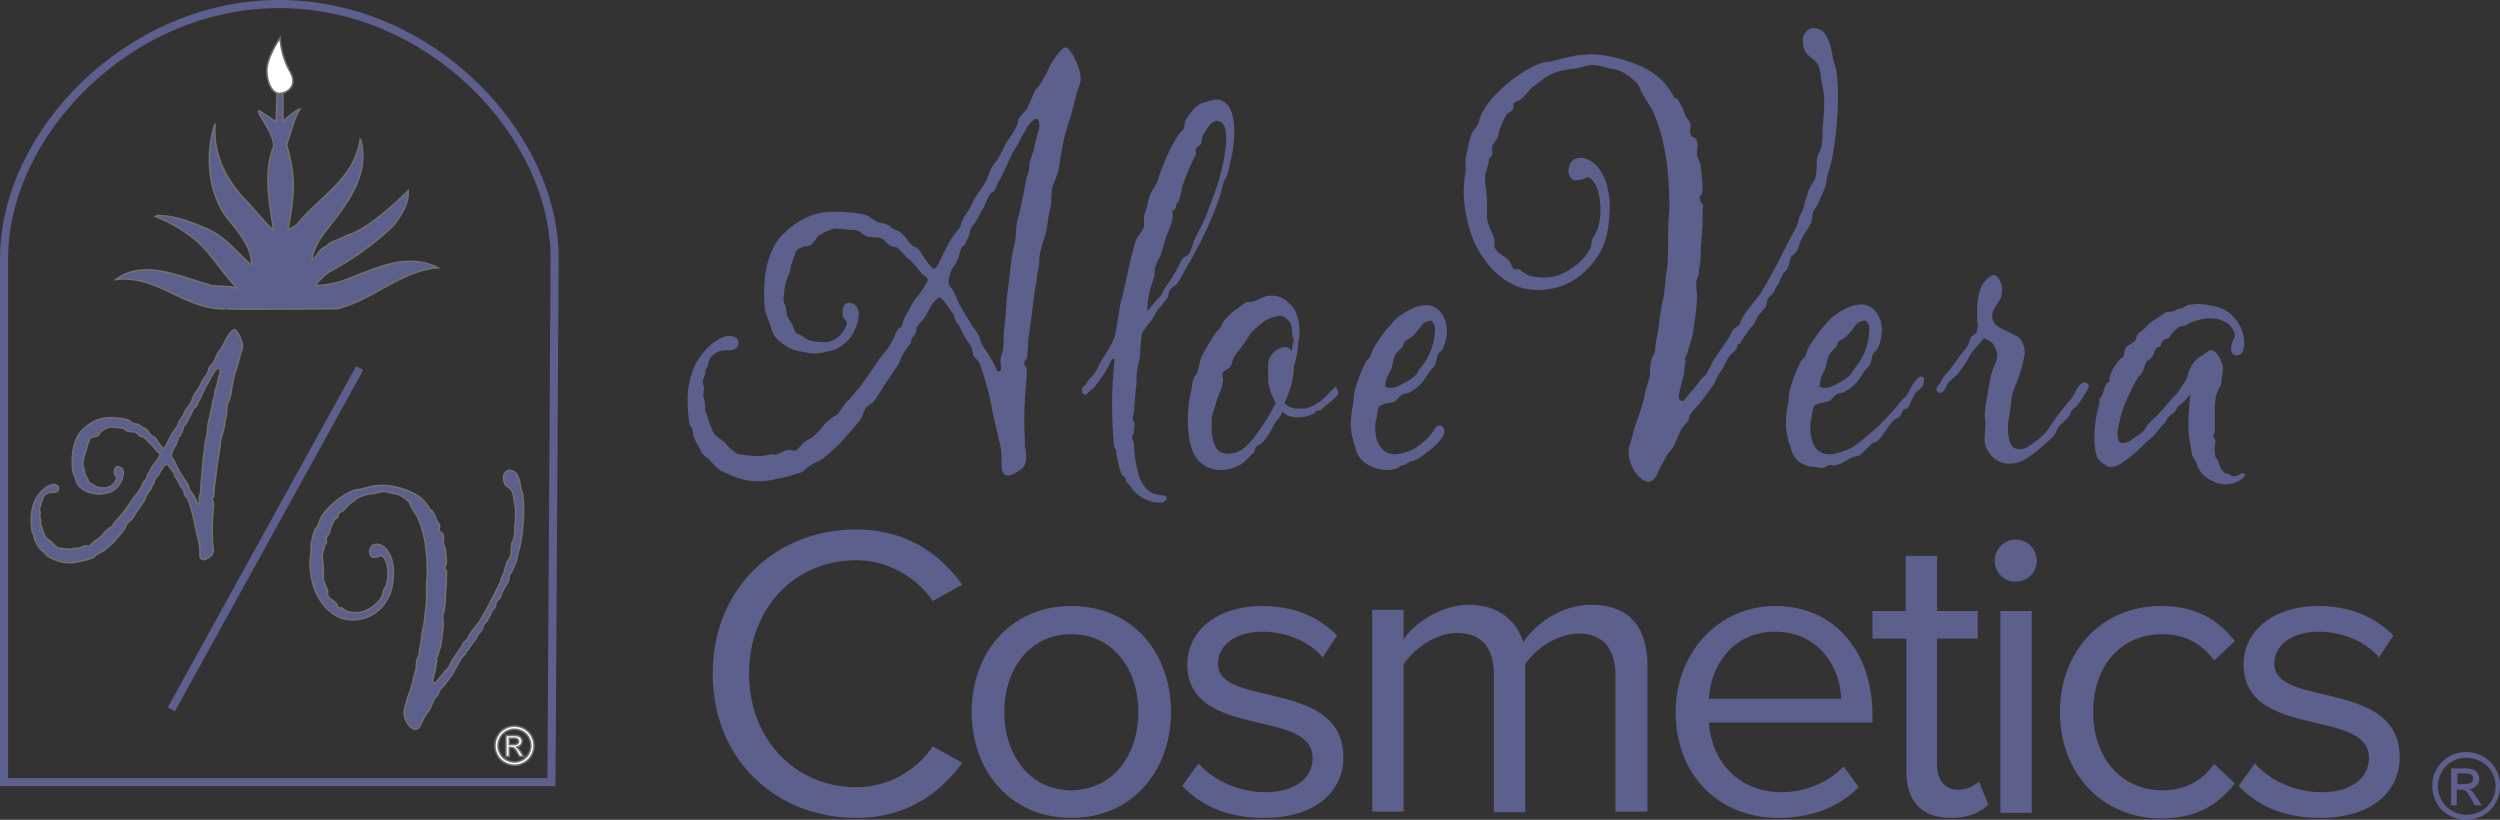 <svg xmlns="http://www.w3.org/2000/svg" width="1542.696" height="505.868" viewBox="0 0 1542.696 505.868">
  <rect x="0" y="0" width="1542.696" height="505.868" fill="#333333" stroke="none"/>
  <g id="Group_30" data-name="Group 30" transform="translate(-164.074 -64.302)">
    <g id="Group_27" data-name="Group 27">
      <g id="Group_19" data-name="Group 19" transform="translate(603.885 391.063)">
        <path id="Path_69" data-name="Path 69" d="M131,178.074c0-53,39.071-88.974,88.587-88.974,30.561,0,51.45,14.7,65.376,34.042L266.781,133.2c-9.671-14.313-27.466-25.145-47.195-25.145-37.523,0-66.15,29.013-66.15,70.018,0,40.618,28.626,70.018,66.15,70.018a57.128,57.128,0,0,0,47.195-25.145l18.182,10.058c-14.313,19.729-35.2,34.042-65.376,34.042C170.071,267.047,131,231.071,131,178.074Z" transform="translate(-131 -89.1)" fill="#5d5f8c"/>
        <path id="Path_70" data-name="Path 70" d="M172.3,166.676c0-35.976,23.6-65.376,61.508-65.376s61.508,29.013,61.508,65.376c0,35.976-23.6,65.376-61.508,65.376S172.3,202.653,172.3,166.676Zm102.9,0c0-25.145-14.7-47.968-41.392-47.968s-41.392,22.824-41.392,47.968c0,25.531,15.087,48.355,41.392,48.355C260.5,214.645,275.2,192.208,275.2,166.676Z" transform="translate(-12.534 -54.105)" fill="#5d5f8c"/>
        <path id="Path_71" data-name="Path 71" d="M205.9,212.324,215.958,198.4c8.124,9.671,23.984,17.795,41.005,17.795,18.955,0,29.4-8.9,29.4-21.276,0-13.54-15.087-17.408-32.108-21.276-21.276-5.029-45.26-10.445-45.26-36.363,0-19.342,16.634-35.976,46.421-35.976,21.276,0,35.976,8.124,46.034,18.182l-8.9,13.539c-7.35-8.9-21.276-15.861-37.137-15.861-17.021,0-27.466,8.51-27.466,19.729,0,11.992,14.313,15.087,30.561,18.955,21.663,5.029,46.808,11.219,46.808,38.684,0,20.889-16.634,37.523-49.129,37.523C235.687,232.053,218.666,225.863,205.9,212.324Z" transform="translate(83.844 -54.105)" fill="#5d5f8c"/>
        <path id="Path_72" data-name="Path 72" d="M386.294,229.531V144.813c0-15.861-6.963-25.918-22.823-25.918-12.766,0-26.692,9.284-32.882,18.955v91.295H311.247V144.426c0-15.86-6.576-25.918-22.824-25.918-12.766,0-25.918,9.284-32.881,19.342v90.908H236.2V104.195h19.342v18.181c5.029-8.124,22.05-21.276,40.231-21.276,18.955,0,29.787,10.445,33.655,23.21,6.963-11.218,23.6-23.21,41.779-23.21,22.824,0,34.816,12.766,34.816,37.523v90.134H386.294Z" transform="translate(170.757 -54.679)" fill="#5d5f8c"/>
        <path id="Path_73" data-name="Path 73" d="M284.6,166.676c0-35.976,25.918-65.376,61.508-65.376,37.524,0,59.96,29.4,59.96,66.924v5.029H305.1c1.547,23.6,18.181,42.939,44.874,42.939,14.313,0,28.626-5.8,38.3-15.86l9.284,12.766c-12.379,12.379-29.013,18.955-49.516,18.955C310.905,232.053,284.6,205.36,284.6,166.676Zm61.121-49.516c-26.692,0-39.845,22.437-40.618,41.392h81.623C386.339,140.371,373.96,117.161,345.721,117.161Z" transform="translate(309.589 -54.105)" fill="#5d5f8c"/>
        <path id="Path_74" data-name="Path 74" d="M336.89,225.987V144.363H316V127.342h20.5V93.3h19.342v34.042h25.145v17.021H355.845v77.368c0,9.284,4.255,15.861,12.766,15.861a19.438,19.438,0,0,0,13.153-5.029l5.8,14.313c-5.029,4.642-11.992,8.124-23.211,8.124C346.174,255,336.89,244.555,336.89,225.987Z" transform="translate(399.657 -77.053)" fill="#5d5f8c"/>
        <path id="Path_75" data-name="Path 75" d="M335.5,103.853a12.96,12.96,0,1,1,25.918,0c0,7.35-5.8,12.766-13.153,12.766C341.689,117.005,335.5,111.2,335.5,103.853Zm3.481,155.51V134.8h19.342V259.363Z" transform="translate(455.591 -84.511)" fill="#5d5f8c"/>
        <path id="Path_76" data-name="Path 76" d="M345.9,166.676c0-36.75,25.145-65.376,62.281-65.376,22.824,0,35.976,9.284,45.647,21.663l-12.766,11.992c-8.123-11.218-18.955-16.247-31.721-16.247-26.692,0-42.94,20.5-42.94,47.968s16.634,48.355,42.94,48.355c12.766,0,23.6-5.029,31.721-16.247l12.766,11.992c-9.671,12.379-22.824,21.663-45.647,21.663C371.045,232.053,345.9,203.813,345.9,166.676Z" transform="translate(485.423 -54.105)" fill="#5d5f8c"/>
        <path id="Path_77" data-name="Path 77" d="M374.4,212.324,384.458,198.4c8.124,9.671,23.984,17.795,41,17.795,18.956,0,29.4-8.9,29.4-21.276,0-13.54-15.087-17.408-32.108-21.276-21.276-5.029-45.26-10.445-45.26-36.363,0-19.342,16.634-35.976,46.421-35.976,21.276,0,35.976,8.124,46.034,18.182l-8.9,13.539c-7.35-8.9-21.276-15.861-37.137-15.861-17.021,0-27.466,8.51-27.466,19.729,0,11.992,14.313,15.087,30.56,18.955,21.663,5.029,46.808,11.219,46.808,38.684,0,20.889-16.634,37.523-49.129,37.523C404.574,232.053,387.166,225.863,374.4,212.324Z" transform="translate(567.172 -54.105)" fill="#5d5f8c"/>
      </g>
      <g id="Group_20" data-name="Group 20" transform="translate(1664.992 528.392)">
        <path id="Path_78" data-name="Path 78" d="M426.189,124.6a21.056,21.056,0,0,1,10.445,2.708,18.648,18.648,0,0,1,7.737,7.737,21.5,21.5,0,0,1,0,20.889,18.647,18.647,0,0,1-7.737,7.737,21.5,21.5,0,0,1-20.89,0,18.647,18.647,0,0,1-7.737-7.737,21.054,21.054,0,0,1-2.708-10.445,20.073,20.073,0,0,1,2.708-10.445A20.678,20.678,0,0,1,426.189,124.6Zm0,3.482a16.564,16.564,0,0,0-8.51,2.321,15.407,15.407,0,0,0-6.577,6.576,17.971,17.971,0,0,0-2.321,8.9,16.566,16.566,0,0,0,2.321,8.51,17.647,17.647,0,0,0,15.474,8.9,19.084,19.084,0,0,0,8.9-2.321,17.877,17.877,0,0,0,6.576-6.576,17.639,17.639,0,0,0,2.321-8.51,19.09,19.09,0,0,0-2.321-8.9,17.874,17.874,0,0,0-6.576-6.576A21.881,21.881,0,0,0,426.189,128.082Zm-9.284,29.013V134.658h7.737a18.843,18.843,0,0,1,5.8.774,4.091,4.091,0,0,1,2.708,2.321,5.4,5.4,0,0,1,1.161,3.482,6.213,6.213,0,0,1-1.934,4.255,6.406,6.406,0,0,1-4.642,1.934,8.466,8.466,0,0,1,1.934,1.16,34.615,34.615,0,0,1,3.481,4.642l2.708,4.255h-4.255L429.671,154c-1.548-2.708-2.708-4.642-3.869-5.416a5.994,5.994,0,0,0-3.095-.774h-2.321v9.671h-3.482Zm3.868-12.766h4.255a10.355,10.355,0,0,0,4.256-.774,3.344,3.344,0,0,0,1.16-2.321,3.487,3.487,0,0,0-.387-1.934,5.336,5.336,0,0,0-1.547-1.161,8.589,8.589,0,0,0-3.482-.387h-4.255Z" transform="translate(-405.3 -124.6)" fill="#5d5f8c"/>
      </g>
      <g id="Group_24" data-name="Group 24" transform="translate(588.411 81.589)">
        <g id="Group_22" data-name="Group 22" transform="translate(0 11.992)">
          <path id="Path_82" data-name="Path 82" d="M205.916,130.96c-1.547,1.934-3.095,3.868-5.029,3.868-2.708,0-6.963,1.934-7.35,3.868-1.547,5.416-2.321,5.416-3.095,10.058-.387,3.095-2.708,6.963-3.095,9.671a56.5,56.5,0,0,0-1.161,8.51,7.176,7.176,0,0,0,.774,3.868c.774,1.161,1.16,6.19,1.547,7.35s3.095,4.255,4.255,8.124c1.161,3.482,3.868,2.708,6.963,5.416,3.095,2.321,9.284,2.321,12.766,2.321,3.094,0,8.51-3.095,10.445-6.576,1.547-2.321,2.321-3.868,2.321-5.029,0-.774-.387-1.161-1.161-2.321-1.16-.774-1.547-2.708-1.547-4.642a8.816,8.816,0,0,1,1.161-4.255,4.774,4.774,0,0,1,3.095-1.547c2.708,0,5.8,2.708,5.8,6.963,0,5.8-3.481,13.539-7.737,17.408s-8.511,5.416-10.058,5.416c-1.16,0-3.869,1.161-5.029,1.161a17.343,17.343,0,0,1-4.642.387,13.232,13.232,0,0,1-4.255-.387c-1.16-.387-7.737-.774-12.766-3.868-6.19-3.868-8.51-6.963-9.671-11.605-1.161-4.255-3.482-8.511-3.868-11.605a108.729,108.729,0,0,1-.387-11.218c0-2.321,0-22.437,10.831-34.042,11.605-11.605,22.05-14.7,31.721-14.7,3.868,0,12.379,0,19.729,1.934,3.095.774,6.963,5.029,10.058,5.029a12.641,12.641,0,0,1,5.8,2.321c2.321,2.321,3.868,1.547,6.963,4.255s4.642,6.963,7.737,8.124c3.095.774,4.255,4.642,5.029,5.416s5.029,8.124,7.35,8.124c1.16,0,3.481-5.8,6.963-12.379a52.61,52.61,0,0,1,7.737-11.992c1.934-1.934,1.16-4.255,3.868-8.124a47.559,47.559,0,0,0,5.416-9.671c2.321-4.255,7.737-10.832,8.51-13.539s3.095-8.124,5.029-10.058c2.321-2.321,5.029-9.284,6.963-12.379s6.576-8.9,6.963-12.766c.387-3.482,4.255-5.416,5.8-8.511,2.708-5.416,3.095-6.963,4.255-9.671,1.161-2.321,3.095-3.482,4.255-5.8s2.321-3.868,3.869-6.963a36.581,36.581,0,0,1,4.255-7.737c1.16-1.934,5.029-6.963,6.963-6.963,3.095,0,9.284,12.766,9.284,18.955,0,3.095-1.16,5.416-2.321,8.511-.387,1.547-2.321,9.671-4.255,16.247-4.255,13.153-4.255,15.86-5.029,19.729-1.547,6.963-1.16,8.511-2.321,13.153-1.161,4.255-3.868,8.9-3.868,11.605,0,2.321-.387,3.868-.387,6.189,0,5.029-1.16,5.8-1.934,11.605a60.087,60.087,0,0,1-3.095,13.926c-1.547,5.8-2.321,8.124-2.321,11.218,0,3.868-.387,3.868-1.161,8.511-.387,4.255-1.934,10.832-3.095,21.663s-2.708,18.182-2.708,21.663-.387,3.482-.387,6.963c0,3.095-1.934,2.708-1.934,4.642,0,3.095,1.547.774,1.547,6.189,0,6.576-1.161,11.218-1.161,18.182-.387,4.642-.387,8.124-.387,12.379s.387,9.284.387,13.153a7.544,7.544,0,0,0,.387,3.095,20.548,20.548,0,0,1,.387,5.416,9.324,9.324,0,0,1-1.547,5.8c-2.321,2.708-7.737,5.416-9.671,5.416-2.321,0-3.868-2.321-3.868-5.029,0-1.547,0-7.35-.387-10.832s-3.868-16.247-5.029-22.437c-1.161-6.576-2.321-11.605-3.095-14.313s-3.095-11.605-5.029-16.247c-1.16-2.708-4.255-4.642-4.255-6.189a12.947,12.947,0,0,0-1.547-5.416c-1.547-2.321-2.708-3.482-3.869-5.8s-2.708-6.189-4.255-7.737-1.16-3.095-2.321-5.416c-1.547-2.321-6.963-10.445-8.511-10.445-.773,0-1.547.774-3.095,2.321-3.095,3.482-5.029,8.511-6.19,10.058-1.547,1.934-5.029,5.416-5.029,6.963a6.446,6.446,0,0,1-1.547,4.255c-2.321,2.321-1.16,3.482-2.321,5.029s-5.8,7.35-6.19,10.445c-1.161,2.708-2.321,3.868-4.255,6.963l-5.8,8.51s-3.868,6.189-5.416,8.511c-1.16,2.321-4.642,3.095-6.189,5.8-1.548,3.095-1.934,5.8-3.868,7.737-1.547,1.934-10.832,13.153-15.087,16.634-4.255,3.868-8.124,7.35-9.671,7.737s-7.737,3.868-8.51,5.416-5.8,2.321-7.35,3.095c-1.934.774-9.671,2.321-13.153,3.095a43.8,43.8,0,0,1-8.9.774,40.661,40.661,0,0,1-12.766-2.321,83.06,83.06,0,0,1-10.445-4.642,46.381,46.381,0,0,1-6.19-6.189c-.774-1.161-4.642-3.095-5.416-5.416s-4.642-8.124-4.642-10.058a10.423,10.423,0,0,0-1.934-5.8c-1.161-1.547-1.547-12.379-1.547-17.408a52.739,52.739,0,0,1,3.095-16.247c1.16-3.868,4.255-9.284,9.671-14.7,4.255-4.255,9.284-6.963,13.153-6.963a7.287,7.287,0,0,1,3.095.774c2.321,1.16,2.321,2.321,2.321,4.255,0,1.547-1.934,3.868-5.416,3.868-3.868,0-5.416,0-8.124,1.547-3.095,1.547-5.029,4.255-5.029,6.963-.387,2.321-1.934,2.708-1.934,5.416,0,1.934-1.547,3.868-1.547,5.8,0,.774.387.774.387,1.547a4.906,4.906,0,0,1,.387,2.321c0,1.547-.387,3.095-.387,4.255a3.487,3.487,0,0,0,.387,1.934c1.16,2.708.387,7.737,1.16,8.51s3.095,11.218,5.8,13.926,5.416,3.868,6.576,5.416c1.16,1.934,5.029,5.029,6.963,6.189,1.547.774,11.219,1.547,13.927,1.547,2.321,0,5.8-1.161,7.737-1.161a8.773,8.773,0,0,1,1.547.387c2.321-.387,6.576-3.095,8.124-3.095.774,0,1.934.387,3.482.387,1.161,0,1.934,0,2.321-.774,1.547-1.161,3.482-4.255,6.576-5.8s6.19-4.642,9.284-8.51,7.737-6.576,8.9-7.35,4.642-6.963,6.19-8.124,4.642-5.416,6.19-6.963,7.35-10.058,11.605-16.247c3.868-6.189,5.8-6.576,9.284-12.766,3.095-6.189,3.482-8.511,5.416-9.284,1.547-.774,1.547-3.868,3.095-6.963,1.934-2.708,4.642-9.284,6.963-11.605s6.963-10.058,6.963-10.832c.387-.774-1.548-2.321-2.708-3.095-1.547-.774-6.189-8.124-9.284-10.058-3.095-2.321-5.8-7.35-8.511-7.35s-4.255-1.934-5.029-2.708c-2.321-2.708-3.868-3.095-7.35-3.095-1.547,0-5.029-.387-6.576-1.547s-3.481-3.095-6.576-3.095S221.389,124,217.134,124C210.558,126.318,206.689,128.639,205.916,130.96ZM342.084,56.3c-1.161,0-2.321,1.547-3.095,1.934-1.16.774-4.255,6.189-6.189,9.671a51.633,51.633,0,0,1-4.642,8.124c-1.547,2.708-7.35,16.247-8.9,18.182-1.547,2.321-1.934,6.576-4.255,7.35s-3.868,7.35-6.189,10.832-3.095,6.963-5.8,9.671c-2.321,2.321-1.547,5.8-3.482,8.511-1.547,2.708-1.161,3.868-2.708,4.255s-1.547,5.416-3.868,9.671-3.095,3.868-4.255,8.511a22.264,22.264,0,0,0-.774,3.868,4.725,4.725,0,0,0,1.547,3.482c1.934,2.321,3.482,6.576,5.029,10.058,1.934,3.482,5.029,8.511,6.963,11.605,2.321,3.868,5.029,6.963,5.8,9.284.387,2.321,1.547,5.029,4.255,8.511,2.321,3.482,5.8,9.671,6.19,11.605.387.774.387.774,1.161.774a1.77,1.77,0,0,0,1.547-1.934c0-.774-.387-2.321-.387-4.255a12.63,12.63,0,0,1,.774-4.642c1.161-1.934,1.161-6.963,1.161-10.832s1.161-10.058,1.547-17.795,1.547-13.926,3.095-27.853a85.456,85.456,0,0,1,2.321-12.379c1.16-4.642,0-8.124,1.934-15.087s2.321-10.832,3.095-13.539,1.547-10.058,2.708-12.766a17.247,17.247,0,0,0,1.161-6.963c.387-2.321,2.321-6.963,3.095-10.058.387-3.482,3.095-11.992,3.095-13.153S344.018,56.3,342.084,56.3Z" transform="translate(-127 -12.2)" fill="#5d5f8c"/>
          <path id="Path_83" data-name="Path 83" d="M225.876,175.623c0,5.029-1.547,8.51-1.934,12.379a27.4,27.4,0,0,0-.387,5.416,23.789,23.789,0,0,1-.387,5.416c-.387,3.482-.774,9.671-1.16,14.313-.387,2.321-.774,2.321-.774,4.255,0,1.547,1.16,1.934,1.16,3.482,0,.774-.387,3.482-.387,4.255,0,1.161-1.161,3.095-1.161,4.255,0,.774,1.161,3.095,1.161,3.868A71.708,71.708,0,0,0,225.1,252.6a18.024,18.024,0,0,0,6.963,10.058c2.321,1.547,6.189,1.934,8.51,2.321,1.161,0,1.547.387,1.547,1.934,0,.774-.387.774-1.16,1.547-1.161.774-1.161.774-1.934.774h-1.547c-6.576,0-13.153-3.868-16.634-8.511a20.526,20.526,0,0,0-3.481-4.255c-.387-.774-.387-1.934-.774-2.708-.774-.774-1.934-.774-2.321-2.321-1.547-3.868-1.934-6.963-3.095-11.605a1.35,1.35,0,0,0-.387-.774,1.421,1.421,0,0,0,.387-1.161c0-1.161-1.161-2.321-1.547-3.482-.774-10.832-1.16-17.795-1.16-25.532,0-9.671.773-19.729,1.547-28.626-2.321,0-3.481,5.029-4.642,6.576-2.708,4.642-5.029,7.35-7.737,11.218-.774.774-1.547,1.161-2.708,2.321-1.161.774-1.934,2.321-3.095,2.321-.387,0-.387,0-.774-.387a2.757,2.757,0,0,1-1.16-2.321,5.5,5.5,0,0,1,.774-2.321c.387-.774,1.161-.774,1.547-1.161a9.7,9.7,0,0,1,1.547-2.708l2.708-2.708c2.321-2.708,3.095-5.029,4.642-8.124,3.481-5.8,6.189-9.284,8.9-15.86,1.547-5.029,2.708-17.795,4.255-23.211,3.095-11.605,5.416-25.531,8.9-36.363,1.161-3.482,4.255-5.416,5.029-8.9V92.066c2.321-5.416,1.934-8.9,4.642-14.7,1.161-2.321,3.869-5.416,4.255-8.511a131.763,131.763,0,0,1,10.445-23.6c3.482-5.8,4.255-4.642,5.029-6.576.774-1.161.387-4.255,1.548-5.8,0-.387,3.094-4.255,3.481-5.029,1.934-2.321,5.416-5.416,7.737-5.416,2.321-.774,5.029-1.934,7.737-1.934a7.288,7.288,0,0,1,3.095.774c5.8,2.321,7.737,10.058,7.737,19.342a90.036,90.036,0,0,1-1.547,14.7c-1.161,4.255-1.934,10.445-3.868,13.926-1.547,1.934-1.934,6.963-4.255,13.153-3.869,11.605-10.445,25.145-15.86,34.816-2.321,4.255-6.19,10.832-8.511,15.087-1.547,3.095-5.029,3.868-6.19,6.963-.387.387-.387,2.708-1.16,3.868l-4.255,5.416c-2.321,2.321-3.868,5.8-5.416,8.124-4.255,5.416-5.416,6.963-6.19,8.9C226.65,170.595,225.876,170.595,225.876,175.623ZM265.334,41.389c-1.161,1.161-1.547,4.642-1.934,6.189s-3.095,2.321-3.482,3.868a21.805,21.805,0,0,1,.387,2.708,1.35,1.35,0,0,1-.387.774c-4.255,8.511-8.51,19.342-8.51,21.663a64.6,64.6,0,0,1-1.934,6.963c-.387.774-1.547.774-1.547,3.482,0,.774-1.934,1.934-2.321,2.321,0,.774.387,2.321.387,3.482-.774,5.029-2.321,7.737-3.868,11.605l-3.482,11.605c-.774,2.321-2.708,5.029-3.481,7.737-.387.774-.387,3.868-.387,5.029L234,131.137c-2.321,7.35-3.481,11.605-3.868,19.729,1.547-.774,2.321-3.095,7.737-8.511,1.161-1.161,2.321-3.868,3.095-5.416a109.146,109.146,0,0,0,10.445-17.408c1.161-1.934,4.255-2.708,5.029-4.642,2.321-4.642,1.161-4.642,3.481-9.284,1.161-1.934,5.416-10.445,6.19-12.379,2.321-6.189,6.19-16.247,8.124-22.437,3.095-10.445,4.642-20.116,4.642-26.305,0-2.321-.387-3.868-.387-5.029-.774-4.255-3.095-5.8-5.8-5.8C268.429,35.2,267.655,37.908,265.334,41.389Z" transform="translate(53.424 11.608)" fill="#5d5f8c"/>
          <path id="Path_84" data-name="Path 84" d="M274.884,121.432H277.2a9.812,9.812,0,0,0,4.642-.774c1.547-.774,3.095-1.161,4.255-2.321.387-.387,2.708-1.161,3.482-2.321A35.841,35.841,0,0,0,295,110.6c1.161-.774,1.934-2.321,3.095-2.321.387,0,1.547,2.321,1.547,3.868s-7.35,6.963-8.51,8.124c-1.161.774-1.547,1.934-3.095,2.321-.387,0-1.547,0-1.934.387-.774.387-1.161,1.161-1.547,1.547a22.358,22.358,0,0,1-10.445,2.321c-3.868,0-6.963-1.161-8.9-3.482-1.934,4.642-3.095,3.868-5.029,7.737l-.387.774c-2.321,3.868-4.255,8.124-7.737,11.218-1.161.774-1.934.774-3.095,1.934-.774.774-1.161,3.482-1.547,3.868-.387,0-.387.387-1.161.774-3.095,3.095-5.029,5.416-8.124,6.963a23.943,23.943,0,0,1-11.218,2.708,18.075,18.075,0,0,1-17.021-11.218c-2.321-5.029-3.095-11.992-3.095-19.342a70.252,70.252,0,0,1,1.547-16.247c1.16-3.868.774-7.35,2.321-10.445.387-.774,1.161-1.547,1.547-2.321,1.547-3.095,1.547-7.35,3.095-10.445,2.708-5.416,5.8-10.058,8.9-15.087.774-1.161,1.547-1.161,2.321-2.321s1.547-3.482,2.321-4.255c3.868-5.029,8.9-8.51,13.54-11.605a1.42,1.42,0,0,1,1.16-.387H245.1c3.095,0,6.963-2.708,9.671-3.482a13.161,13.161,0,0,1,3.868-.387c4.642,0,8.51,1.934,12.379,6.576,2.321,2.321,4.642,7.737,4.642,16.247v2.321a9.107,9.107,0,0,1-.774,3.095,23.78,23.78,0,0,1-.387,5.029,56.873,56.873,0,0,1-2.321,10.445c0,8.51-3.095,17.021-5.8,22.437A10.588,10.588,0,0,0,274.884,121.432ZM262.892,64.179c-.387,0-1.161.387-1.547.387-5.8,1.161-8.9,3.868-13.54,8.124-2.708,2.321-4.255,5.8-6.576,8.9-1.934,2.708-4.255,5.416-6.19,8.51-1.16,2.321-.387,3.868-3.095,6.576-1.161.774-3.095,1.547-3.868,3.095,0,1.547.387,3.482.387,4.255,0,4.255-3.869,11.218-4.642,15.087-.774,2.708-1.934,5.416-2.321,8.124v6.189c0,6.189,1.161,11.605,4.642,14.313a9.322,9.322,0,0,0,5.8,1.547,15.964,15.964,0,0,0,10.831-4.642,48.806,48.806,0,0,0,8.124-10.058,94.532,94.532,0,0,0,10.058-16.634,41.966,41.966,0,0,1-4.255-10.832,20.443,20.443,0,0,1-.387-4.642V94.353a11.136,11.136,0,0,1,5.029-8.9,10.265,10.265,0,0,1,5.416-1.934,4.393,4.393,0,0,1,3.095,1.16c.387.774,1.161.774,1.161,1.547l.387-4.255c0-.774.774-1.934.774-2.321a24.653,24.653,0,0,0-.774-2.708c-.387-3.095-.387-6.576-1.547-8.51C267.534,65.339,265.213,64.179,262.892,64.179Z" transform="translate(101.9 101.389)" fill="#5d5f8c"/>
          <path id="Path_85" data-name="Path 85" d="M233.961,135.7a32.166,32.166,0,0,1-1.161-10.058,53.419,53.419,0,0,1,1.161-10.058c.774-3.868.387-6.963,1.547-10.832a98.982,98.982,0,0,1,6.576-16.634,13.131,13.131,0,0,1,2.321-2.321c1.161-2.321,1.161-3.482,2.321-5.8a32.914,32.914,0,0,1,3.482-5.416,83.4,83.4,0,0,1,11.218-13.539c3.095-2.321,10.445-7.737,18.182-7.737a11.368,11.368,0,0,1,9.284,5.416,17.37,17.37,0,0,1,3.095,10.445,26.859,26.859,0,0,1-2.708,11.605l-2.321,2.321c-1.547,2.321-1.16,5.416-2.321,7.35s-3.482,3.482-4.255,5.416a27.148,27.148,0,0,0-2.321,3.482,25.767,25.767,0,0,1-9.671,8.124c-.387.387-2.321.387-3.482.774-1.547.774-3.095,2.708-4.255,3.868-2.708,2.321-7.737,1.161-10.445,3.868-.774.774-1.547,6.963-1.934,8.51a10.781,10.781,0,0,0-.387,3.868,27.4,27.4,0,0,0,.387,5.8c.774,4.642,4.255,10.058,8.9,10.832.774,0,1.547.387,2.321.387a27.544,27.544,0,0,0,15.86-5.8c1.934-1.547,6.577-5.416,8.511-8.9,1.161-1.934,2.321-3.095,3.481-3.095a3.344,3.344,0,0,1,2.321,1.161,3.682,3.682,0,0,1,.774,2.708,6.874,6.874,0,0,1-1.547,3.868,39.5,39.5,0,0,1-9.284,8.9c-2.321,1.934-6.189,5.029-9.671,5.416-1.547.387-3.482,2.321-4.255,2.321-2.321,0-3.095,1.547-5.029,2.321a26.121,26.121,0,0,1-5.416.774c-8.9,0-18.182-5.029-19.729-13.926C235.121,139.566,234.347,137.631,233.961,135.7Zm47.581-72.726a7.485,7.485,0,0,0-4.642,2.321,70.609,70.609,0,0,1-5.029,6.189c-1.547,1.934-3.868,2.708-5.8,4.255-.773.774-.773,2.321-1.16,3.095l-3.482,3.482c-2.321,2.321-2.321,6.189-3.482,9.671-1.547,4.255-3.868,5.416-3.868,11.605a5.749,5.749,0,0,0,3.482.774c3.481,0,6.576-2.321,8.9-3.482a26.032,26.032,0,0,0,6.577-4.642c.774-.774,1.161-2.321,1.934-3.095,6.189-7.35,9.671-15.861,9.671-25.532,0-.774-.387-3.482-2.321-4.642Z" transform="translate(176.479 105.692)" fill="#5d5f8c"/>
        </g>
        <g id="Group_23" data-name="Group 23" transform="translate(478.91)">
          <path id="Path_86" data-name="Path 86" d="M385.034,57.068c1.547,1.934,1.547,3.868,2.708,6.576.774,1.161,3.095,3.868,3.095,5.029s-.387,2.708-.387,3.868a7.284,7.284,0,0,0,.774,3.095c.387.774,2.321.774,3.095,2.321a11.451,11.451,0,0,1,.774,3.868c0,1.547-.387,2.708-.387,4.255v1.161c0,1.547,2.321,5.416,2.321,6.963.387,4.642,1.161,9.284,1.161,13.926,0,.774-.387,2.321-.387,3.095-.387.774-1.548,1.547-1.548,2.708,0,.387.387.774.387,1.547s1.547,2.321,1.934,2.708a74.586,74.586,0,0,0-.387,9.284c0,6.963-1.161,14.7-1.161,21.276,0,5.416-1.161,8.511-1.161,11.992,0,.774-1.547,3.868-1.547,5.029a51.828,51.828,0,0,0,.387,7.737v1.547c0,6.963-1.547,15.087-2.321,21.663-.387,3.482-2.321,7.737-3.095,11.218,0,1.161-1.934,4.255-1.934,5.416,0,.774.387,1.161.387,1.547,0,1.547-.774,2.321-.774,5.029,0,4.255-3.481,12.766-3.481,17.408a2.508,2.508,0,0,0,2.321,1.934c.387,0,1.16-.387,1.16-.774,2.321-3.095,6.19-6.963,10.058-12.379,1.16-1.547,2.321-1.934,3.481-3.482.387-.774,3.095-5.8,3.482-6.963,4.255-6.963,11.6-16.247,12.379-19.342,1.161-2.708,4.255-2.708,5.029-5.416,1.548-5.029,9.671-13.926,12.379-17.795,8.124-13.153,14.7-27.079,22.05-41.005,1.548-2.321,1.161-4.255,2.321-6.963a25.375,25.375,0,0,0,3.095-8.124c.387-2.708,1.547-3.868,1.934-6.576.774-3.095,3.869-6.189,4.642-9.284,1.16-4.255.387-8.124,1.16-12.766.387-1.161,1.934-3.868,2.321-5.416,1.16-4.255.774-10.832,1.16-14.7s.774-8.511.774-12.766a42.1,42.1,0,0,0-1.16-10.832c-1.161-5.029-.774-8.124-2.321-11.992-1.16-3.095-4.255-5.029-6.577-6.963s-3.095-5.8-3.095-8.9c0-1.161,0-2.321.387-2.708.387-1.547,2.321-3.868,3.482-4.255a5.591,5.591,0,0,1,2.708-.774,12.6,12.6,0,0,1,5.029,1.547c3.869,2.708,5.8,10.058,6.576,15.087.387,3.868,2.321,7.35,2.708,11.218a135.092,135.092,0,0,1,.774,13.539c0,16.247-2.321,37.137-5.8,47.195-1.161,3.095-1.161,6.963-2.321,10.058-1.16,3.482-3.095,6.576-4.255,10.058-.387,1.161-2.708,3.482-3.095,5.029-.387,1.934-.387,3.482-.774,5.416-1.16,3.868-5.416,8.511-6.963,12.766-.774,1.934-1.16,3.868-1.934,5.416-1.161,1.934-2.708,2.708-3.869,3.868-1.16,2.321-1.16,6.963-3.095,8.511-2.321,1.934-2.321,3.095-3.481,5.416-.774,1.547-.774,2.321-1.934,3.868-1.161,1.161-1.161,2.321-1.934,3.868-1.161,1.934-3.869,3.095-4.255,5.416-.387,1.161-.387,2.321-.774,3.482-.774,1.161-2.321,2.708-3.095,3.868-3.095,3.095-2.708,5.029-5.416,8.51a20.821,20.821,0,0,0-3.482,4.642,30.317,30.317,0,0,0-3.869,5.8c-.387.387-1.16.387-1.547.774-.387.774-.387,1.934-.774,2.708a36.491,36.491,0,0,1-3.868,3.868c-2.321,3.095-3.095,5.416-5.029,8.9a33.353,33.353,0,0,0-4.255,7.35c-1.161,3.095-5.029,6.963-6.577,9.671-.774,1.161-2.321,2.321-2.321,3.095-.387.774-6.963,6.963-6.963,8.9-.387,3.482-3.868,5.416-5.416,8.511-2.321,5.416-3.094,6.963-4.255,9.671-1.161,2.321-3.095,3.482-4.255,5.8l-3.868,6.963c-1.547,3.482-2.321,5.416-3.869,7.35a5.371,5.371,0,0,1-3.869,1.934,5.5,5.5,0,0,1-2.321-.774c-5.416-2.708-9.671-10.832-9.671-17.408v-1.547c.387-3.095,1.547-5.416,2.321-8.51a66.771,66.771,0,0,1,3.095-10.058c4.642-13.153,4.256-15.474,5.416-19.342.387-1.934,2.321-6.963,2.321-8.51a42.178,42.178,0,0,1,1.16-10.058l1.934-3.868c.387-3.482.387-6.963,1.548-10.445,1.161-6.963,1.547-14.7,3.481-22.05,1.161-6.189,1.548-14.7,2.708-20.889.387-6.189.387-11.992.387-18.182,0-10.058.774-13.926.774-16.634,0-25.532-3.095-44.874-10.445-61.121l-6.19-10.058c-1.547-2.321-1.547-4.642-3.482-6.576-5.416-5.416-10.444-8.511-15.86-8.9-3.095-.387-6.963-2.321-11.992-2.321-1.547,0-7.737,1.934-10.445,2.321-9.671.774-15.861,3.095-22.05,8.511-1.16.774-4.255,2.708-5.029,3.868-2.321,2.321-4.255,5.416-6.963,6.963l-3.095,1.547c-1.16.774-.387,3.095-1.16,4.255-1.161,1.547-3.482,2.321-4.255,3.868-1.934,3.868-2.321,5.029-3.482,7.737-1.161,2.321-.774,5.416-2.321,6.963l-2.321,3.482a3.486,3.486,0,0,0-.387,1.934c0,1.161.387,2.708.387,3.868-.387.774-2.321,2.321-2.321,3.482,0,2.321-2.321,7.737-2.321,10.058,0,6.963,1.161,8.9,1.161,17.021v7.737c0,4.642,3.095,8.9,4.255,13.153a3.487,3.487,0,0,1,.387,1.934v2.321a3.488,3.488,0,0,0,.387,1.934c1.934,3.868,5.8,4.642,8.51,7.737,1.161,1.161,1.547,3.868,3.095,5.029a1.422,1.422,0,0,0,1.161.387c.774,0,1.16-.387,1.547-.387,1.934,1.161,4.255,3.482,6.963,4.255a30.17,30.17,0,0,0,8.511,1.161,28.113,28.113,0,0,0,9.671-1.547c9.284-3.482,17.021-11.218,19.342-16.634.774-1.934.387-3.482,1.16-5.416s3.095-4.642,3.482-6.963a36.661,36.661,0,0,0,1.547-11.605c0-8.511-2.321-17.795-7.737-19.729-2.321.774-3.869,1.934-7.737,1.934-3.095,0-4.255-3.868-4.255-6.189,0-.774.387-1.934.387-2.321,1.16-3.868,3.482-5.416,7.737-5.416,2.321,0,5.029,1.547,7.35,3.095,4.255,3.095,7.737,10.832,8.51,14.7.387,2.708,1.547,6.963,1.547,9.671,0,13.153-1.547,23.984-6.963,32.495-5.8,9.284-14.313,16.247-23.211,19.342a45.948,45.948,0,0,1-13.926,2.321,43.872,43.872,0,0,1-9.671-1.161c-12.379-3.482-21.663-13.153-27.853-24.371-4.255-7.35-8.51-21.663-8.51-35.589a81.414,81.414,0,0,1,.774-9.671,14.512,14.512,0,0,0,.387-3.868V91.884a18.1,18.1,0,0,1,.774-6.189c.774-2.708,1.16-6.963,3.095-11.605.774-1.934,2.321-3.095,3.095-4.642,1.547-2.321,1.547-5.029,3.095-7.737,5.029-10.058,17.021-20.116,24.371-24.758,4.255-2.708,11.6-6.963,16.634-6.963,1.548,0,14.313-3.868,19.729-4.255,1.934,0,3.868-.387,5.8-.387,9.671,0,17.795,2.321,25.918,5.029,11.606,4.255,20.5,10.058,26.692,22.437C382.326,50.492,384.647,56.681,385.034,57.068Z" transform="translate(-250.8 -9.1)" fill="#5d5f8c"/>
          <path id="Path_87" data-name="Path 87" d="M377.247,117.029c-.774.774-2.321.774-2.708,1.547-1.16,1.161-1.16,3.095-2.321,3.868-1.547,1.161-3.094,1.547-4.255,3.095-1.934,1.547-6.577,9.671-8.9,11.605-1.547,1.161-3.095,1.161-4.255,2.321-1.547,1.161-6.576,7.35-8.511,7.35-5.029.387-9.671,5.8-15.087,5.8-.387,0-1.161-.387-1.547-.387-1.548,0-3.869,1.934-5.8,1.934-.387,0-.774-.387-1.161-.387s-6.576-.774-6.963-.774c-6.189-2.321-8.9-5.029-10.831-11.992-.387-1.547-1.547-3.482-1.547-5.416a32.166,32.166,0,0,1-1.161-10.058,53.42,53.42,0,0,1,1.161-10.058c.774-3.868.387-6.963,1.547-10.832a99,99,0,0,1,6.576-16.634,13.139,13.139,0,0,1,2.321-2.321c1.16-2.321,1.16-3.482,2.321-5.8a32.939,32.939,0,0,1,3.481-5.416,83.4,83.4,0,0,1,11.219-13.539c3.095-2.321,10.445-7.737,18.181-7.737a11.368,11.368,0,0,1,9.284,5.416,17.368,17.368,0,0,1,3.095,10.445,26.855,26.855,0,0,1-2.708,11.605l-2.321,2.321c-1.547,2.321-1.161,5.416-2.321,7.35s-3.482,3.482-4.255,5.416a27.122,27.122,0,0,0-2.321,3.482,25.768,25.768,0,0,1-9.671,8.124c-.387.387-2.321.387-3.482.774-1.547.774-3.094,2.708-4.255,3.868-2.708,2.321-7.737,1.161-10.444,3.868-.774.774-1.548,6.963-1.934,8.51a10.78,10.78,0,0,0-.387,3.868,27.4,27.4,0,0,0,.387,5.8c1.16,8.51,5.8,11.605,11.6,11.605a19.421,19.421,0,0,0,4.643-.774c9.284-2.321,12.379-5.416,23.21-14.7,3.869-3.482,8.9-8.9,12.379-12.766,1.934-1.934,3.869-5.416,6.19-6.963s5.416-12.379,10.058-12.766c.387,0,1.547.774,1.547,1.161a13.172,13.172,0,0,1-.386,3.868c-.387,1.934-3.868,3.868-5.029,5.416C380.342,110.839,378.021,116.255,377.247,117.029ZM350.168,63.258a7.485,7.485,0,0,0-4.642,2.321,70.6,70.6,0,0,1-5.029,6.189c-1.547,1.934-3.482,2.708-5.8,4.255-.774.774-.774,2.321-1.161,3.095L330.053,82.6c-2.321,2.321-2.321,6.189-3.482,9.671-1.547,4.255-3.481,5.416-3.481,11.605a5.749,5.749,0,0,0,3.481.774c3.482,0,6.577-2.321,8.9-3.482a26.035,26.035,0,0,0,6.576-4.642c.774-.774,1.16-2.321,1.934-3.095,6.19-7.35,9.671-15.861,9.671-25.532,0-.774-.387-3.482-2.321-4.642Z" transform="translate(-103.364 117.397)" fill="#5d5f8c"/>
          <path id="Path_88" data-name="Path 88" d="M366.819,57.4c0,1.161-.387,2.321-.387,3.868-1.161,3.868-4.255,6.189-5.416,10.058a6.587,6.587,0,0,0-.387,2.708,7.347,7.347,0,0,0,3.094,5.8c2.708,2.321,11.606,5.416,13.927,7.737,1.547,1.547,3.095,5.416,3.095,9.284,0,.774-.387,1.161-.387,1.934-1.161,7.737-4.255,15.087-6.577,20.889-1.934,5.029-1.547,11.605-2.708,16.247a38.337,38.337,0,0,0-.774,6.963c0,5.029,1.161,10.058,3.482,11.992a6.536,6.536,0,0,0,3.868,1.161c3.095,0,6.576-2.321,8.9-4.255l3.095-2.321c2.321-2.321,4.642-3.868,6.189-6.963a179.119,179.119,0,0,1,12.379-16.247c2.708-2.321,5.416-11.605,9.671-11.605.387.387,1.16.387,1.547.774a2.955,2.955,0,0,1,.774,1.934c0,.387-.387.774-.387,1.161a103.516,103.516,0,0,1-6.963,10.832c-.774.774-1.548,1.161-2.322,1.934-1.16.774-1.547,2.321-1.934,3.482-1.548,2.321-3.869,4.255-5.8,6.189-1.934,1.547-2.708,5.029-4.255,6.963-5.416,5.029-10.832,10.058-17.021,13.926a19.175,19.175,0,0,1-10.058,3.095c-6.189,0-11.992-3.482-14.7-10.445a12.3,12.3,0,0,1-.773-5.416c0-2.321.387-5.416.387-8.124a23.8,23.8,0,0,0-.387-5.416,65.692,65.692,0,0,1,1.16-10.058c1.16-5.8,1.547-10.445,3.094-16.247.774-3.482,3.482-7.35,3.482-11.218a4.905,4.905,0,0,0-.387-2.321c-1.16-3.482-3.095-6.963-6.576-7.35-.387-.387-.774-.774-1.16-.774s-.387.387-.774.774c-2.708,3.482-5.8,6.189-8.124,10.058a65.274,65.274,0,0,1-8.124,11.992c-1.547,1.547-5.029,3.868-5.8,5.8-1.547,3.095-1.547,3.868-3.868,5.029-1.548,0-2.708-.774-2.708-2.321,0-.774.387-1.16.773-1.934a25.953,25.953,0,0,0,3.482-5.416,16.894,16.894,0,0,1,2.708-3.095c2.321-2.708,5.029-6.576,7.737-10.445a52,52,0,0,0,4.255-5.416c.774-1.161,1.934-5.029,2.321-5.416.774-1.547,1.547-1.547,3.095-2.708.387-.387,1.161-3.868,1.161-5.416a11.915,11.915,0,0,1-.387-3.868V70.937c0-8.51,1.548-15.474,5.416-19.342a10.661,10.661,0,0,1,3.481-2.708,3.893,3.893,0,0,0,1.16-.387q1.741,0,3.482,2.321C366.045,53.529,366.819,55.076,366.819,57.4Z" transform="translate(-34.522 103.916)" fill="#5d5f8c"/>
          <path id="Path_89" data-name="Path 89" d="M410.2,109.192a29.748,29.748,0,0,1-6.963,6.963c-1.16,1.16-1.16,2.321-1.934,3.095-1.161,1.547-3.095,2.321-4.255,3.868-1.161,1.161-1.548,3.095-3.095,4.255-2.321,2.321-4.255,5.416-6.19,7.35-5.8,4.642-10.058,10.058-15.861,13.926a42.807,42.807,0,0,1-6.189,4.255,7.653,7.653,0,0,1-4.255.774,2.9,2.9,0,0,1-1.934-.387c-2.321-1.161-5.8-3.482-6.576-6.189-1.16-3.095-1.547-6.963-1.547-11.605a74.528,74.528,0,0,1,3.095-20.889V111.9c.387-.774,1.16-1.161,1.548-2.321,1.16-2.321,1.547-5.416,3.094-7.737.387-.387,1.161-.387,1.547-.774V98.747a43.36,43.36,0,0,1,1.934-5.029c.387-1.161,3.869-5.8,5.029-6.963.774-.774,1.16,0,1.548-.774a11.448,11.448,0,0,0,.773-3.868c.387-3.482,5.416-4.255,6.963-6.963.387-.774.387-1.934.774-2.708,1.548-2.321,5.029-3.868,6.577-6.189,3.095-3.095,6.189-4.255,9.671-6.963,2.321-1.934,5.029-.774,7.737-2.321,1.16-.774,2.321-.774,3.868-1.16,1.547-.774,3.095-2.321,5.8-2.321,1.161,0,2.321-.387,3.481-.387a52.242,52.242,0,0,1,10.832,1.547c10.445,1.934,18.182,11.992,18.182,22.824a10.7,10.7,0,0,1-.387,3.482c-.387,1.547-1.16,3.868-4.642,3.868-1.934,0-3.095-2.321-3.095-3.482,0-5.029,2.321-6.576,2.321-8.511,0-2.321-1.934-5.416-3.482-6.963A19,19,0,0,0,422.966,62a32.6,32.6,0,0,0-15.087,4.255c-1.16.774-1.934.387-3.481.774a17.36,17.36,0,0,0-5.029,4.255L397.821,73.6c-1.161,1.547-3.095.774-4.255,2.321-1.16,1.161-.774,3.868-2.708,3.868s-2.321,3.482-3.482,5.416c-.387,1.16-2.708,3.095-3.482,3.095-1.161,1.16-1.547,3.868-2.321,5.8s-2.708,3.482-3.869,5.416c-2.321,3.868-4.255,8.511-6.19,12.379-2.708,5.416-4.255,11.605-5.416,18.182a9.6,9.6,0,0,0-.387,3.482c0,2.708.387,5.416,3.095,5.416,1.547,0,4.255-.774,5.029-1.547,2.321-2.321,4.642-2.708,6.963-5.029,1.547-1.161,2.321-3.095,3.482-4.642,2.321-2.708,3.869-3.868,6.189-6.189,4.255-4.255,7.737-9.284,11.992-13.153l5.8-8.9,1.547-5.029a19.144,19.144,0,0,1,5.8-8.124c1.548-.774,5.416-3.868,6.577-4.255a1.421,1.421,0,0,1,1.16-.387c3.095,0,5.8,5.029,6.964,8.51a8.52,8.52,0,0,1,.387,3.095c0,2.321-.774,5.029-.774,7.35,0,3.095-2.321,5.416-3.095,8.124-1.16,2.708-1.16,9.671-1.16,16.634v6.189c0,.774-.774,2.321-.774,3.095,0,1.161,1.161,1.547,1.161,3.868a20.435,20.435,0,0,0-.387,4.642c0,3.095.387,5.029,1.548,5.8,1.16,1.934,1.16,5.416,4.255,8.124.773.774,3.094.774,3.868,1.547a2.843,2.843,0,0,0,2.321.774c2.321,0,4.255-1.934,5.416-1.934a1.235,1.235,0,0,1,1.16,1.161c0,.387,0,.774-.387.774a8.373,8.373,0,0,1-3.868,3.095,16.441,16.441,0,0,1-15.474,0c-6.576-3.095-8.9-6.963-10.444-11.992l-2.321-3.868c-.387-1.934-.774-5.029-1.16-6.963a56.065,56.065,0,0,1-1.16-12.379v-1.934c0-5.029.773-11.605,1.16-17.795Z" transform="translate(37.762 117.11)" fill="#5d5f8c"/>
        </g>
      </g>
    </g>
    <g id="Group_29" data-name="Group 29" transform="translate(-106.338 -283.42)">
      <path id="Path_96" data-name="Path 96" d="M353.887,494.844c-25.222.579-42.238-21.186-67.615-18.17,17.735-13.255,41.674-.574,59.694,3.9,5.039.574,10.523,0,15.273,1.728-10.518-10.673-18.155-25.377-30.846-33.732A82.9,82.9,0,0,0,310.5,437.9l1.154-.724c11.527.29,21.476,4.33,31.565,8.656,10.389,4.76,17.456,13.974,26.391,21.905l.29-.429c.279-10.089-7.786-19.453-12.831-25.941-13.695-15-16.437-41.09-9.664-60.838-1.728,19.9,7.791,36.04,19.748,48.3,5.05,5.329,10.973,12.955,16.308,17.565-.15-5.034-7.662-34.229.109-51.628.367-8.3-10.4-20.317-9.245-22.335l10.8,7.114.466-18.9,3.637.1v18.491s7.192-6.778,10.508-7.647c-3.456,5.194-6.012,15.557-8.252,21.936,5.4,19.624,5.262,28.3.823,52.7l5.407-3.135c14.129-17.725,35.611-27.969,39.212-52.761l.295.29c5.608,21.476-8.366,39.206-19.748,53.77-4.47,5.624-9.654,12.686-10.384,20.472,3.027-1.878,4.786-7.305,8.542-8.319,3.6-4.035,8.185-3.792,12.65-6.819,14.548-3.751,37.618-26.96,38.2-27.819.724,8.355-4.9,15.713-8.8,21.186a171.988,171.988,0,0,1-39.926,28.838,54.336,54.336,0,0,0-8.651,8.221c4.894.714,9.944-.874,14.549-1.744,19.039-6.343,40.231-19.458,61.138-8.94-22.925,1.738-40.231,20.074-62.136,25.258,0,0-65.013.554-68.039.119" transform="translate(55.761 43.473)" fill="#5d5f8c" stroke="#707070" stroke-width="1"/>
      <path id="Path_97" data-name="Path 97" d="M311.966,388.591c4.253,0,12.034-4.222,6.457-13.762a48.322,48.322,0,0,1-5.976-20.581s-8.19,12.1-8.19,20.017S307.713,388.591,311.966,388.591Z" transform="translate(130.825 16.803)" fill="#fff" stroke="#707070" stroke-width="1"/>
      <path id="Path_98" data-name="Path 98" d="M612.659,507.1c0-76.023-76.059-156.877-169.879-156.877S272.912,431.077,272.912,507.1V830.342H610.7S612.659,514.208,612.659,507.1Z" transform="translate(0 0)" fill="rgba(0,0,0,0)" stroke="#5d5f8c" stroke-miterlimit="10" stroke-width="5"/>
      <g id="Group_28" data-name="Group 28" transform="translate(575.796 795.75)">
        <path id="Path_99" data-name="Path 99" d="M343.551,436.336a12.512,12.512,0,0,1,5.939,1.557,11.194,11.194,0,0,1,4.517,4.475,12.133,12.133,0,0,1,.031,12.076,11.238,11.238,0,0,1-4.47,4.475,12.122,12.122,0,0,1-12.034,0,11.155,11.155,0,0,1-4.475-4.475,12.154,12.154,0,0,1-1.6-6,12.305,12.305,0,0,1,1.625-6.074,11.186,11.186,0,0,1,4.527-4.475A12.5,12.5,0,0,1,343.551,436.336Zm0,2.013a10.176,10.176,0,0,0-4.956,1.3,9.284,9.284,0,0,0-3.777,3.725,10.265,10.265,0,0,0-1.361,5.065,10.116,10.116,0,0,0,1.335,5,9.455,9.455,0,0,0,3.74,3.725,10.035,10.035,0,0,0,10.037,0,9.482,9.482,0,0,0,3.725-3.725,10.171,10.171,0,0,0,1.335-5,10.313,10.313,0,0,0-1.355-5.065,9.285,9.285,0,0,0-3.777-3.725A10.209,10.209,0,0,0,343.551,438.349Zm-5.3,16.763V442.1h4.47a10.819,10.819,0,0,1,3.317.367,3.142,3.142,0,0,1,1.635,1.262,3.329,3.329,0,0,1,.61,1.9,3.437,3.437,0,0,1-1.024,2.473,3.943,3.943,0,0,1-2.7,1.2,3.293,3.293,0,0,1,1.1.688,14.235,14.235,0,0,1,1.924,2.576l1.594,2.546h-2.561l-1.159-2.043a10.438,10.438,0,0,0-2.194-3.032,2.76,2.76,0,0,0-1.682-.445h-1.236v5.52Zm2.1-7.316h2.545a4.079,4.079,0,0,0,2.494-.548,1.776,1.776,0,0,0,.667-1.444,1.735,1.735,0,0,0-.321-1.03,1.9,1.9,0,0,0-.89-.678,6.505,6.505,0,0,0-2.106-.233h-2.39Z" transform="translate(-331.455 -436.336)" fill="#fff" stroke="#707070" stroke-width="1"/>
      </g>
      <path id="Path_82-2" data-name="Path 82" d="M318.561,452.862c-.828,1.04-1.661,2.075-2.7,2.075-1.454,0-3.74,1.04-3.947,2.08-.833,2.908-1.247,2.908-1.666,5.4-.207,1.666-1.454,3.746-1.661,5.2a30.234,30.234,0,0,0-.626,4.568,3.867,3.867,0,0,0,.419,2.08c.414.626.621,3.327.828,3.948s1.666,2.287,2.287,4.367c.626,1.873,2.08,1.454,3.74,2.908,1.666,1.247,4.988,1.247,6.861,1.247a8,8,0,0,0,5.613-3.528,5.8,5.8,0,0,0,1.247-2.706c0-.414-.212-.621-.626-1.247a3.041,3.041,0,0,1-.833-2.494,4.8,4.8,0,0,1,.626-2.287,2.567,2.567,0,0,1,1.661-.828,3.508,3.508,0,0,1,3.12,3.74,14.39,14.39,0,0,1-4.16,9.354,10.447,10.447,0,0,1-5.4,2.907c-.626,0-2.08.626-2.7.626a9.416,9.416,0,0,1-2.494.207,7.231,7.231,0,0,1-2.287-.207c-.626-.212-4.159-.419-6.86-2.08-3.327-2.08-4.573-3.741-5.194-6.234-.626-2.287-1.873-4.574-2.08-6.234a58.719,58.719,0,0,1-.207-6.027c0-1.247,0-12.055,5.82-18.289,6.234-6.234,11.843-7.9,17.042-7.9a43.656,43.656,0,0,1,10.6,1.04c1.666.414,3.74,2.7,5.406,2.7A6.815,6.815,0,0,1,343.5,448.5c1.247,1.247,2.08.833,3.741,2.287s2.494,3.741,4.16,4.367c1.661.414,2.287,2.494,2.7,2.908s2.7,4.367,3.947,4.367c.626,0,1.873-3.12,3.741-6.653a28.4,28.4,0,0,1,4.16-6.441c1.035-1.04.621-2.287,2.075-4.367a25.461,25.461,0,0,0,2.913-5.194c1.247-2.287,4.154-5.82,4.568-7.274a16.516,16.516,0,0,1,2.706-5.4c1.247-1.247,2.7-4.988,3.741-6.653s3.534-4.781,3.741-6.86c.207-1.868,2.287-2.908,3.115-4.569,1.454-2.913,1.666-3.741,2.287-5.2.626-1.247,1.661-1.868,2.287-3.115s1.247-2.08,2.08-3.741a19.539,19.539,0,0,1,2.282-4.154c.626-1.04,2.706-3.746,3.746-3.746,1.661,0,4.987,6.86,4.987,10.187a12.637,12.637,0,0,1-1.247,4.574c-.212.828-1.247,5.194-2.287,8.728a59.458,59.458,0,0,0-2.7,10.6c-.833,3.74-.626,4.568-1.247,7.062-.626,2.287-2.08,4.786-2.08,6.24,0,1.247-.207,2.075-.207,3.321,0,2.706-.626,3.12-1.04,6.234A32,32,0,0,1,394,453.488c-.828,3.114-1.247,4.361-1.247,6.022,0,2.08-.207,2.08-.621,4.574-.207,2.287-1.04,5.82-1.666,11.641s-1.454,9.768-1.454,11.636-.207,1.873-.207,3.746c0,1.661-1.04,1.454-1.04,2.494,0,1.661.833.414.833,3.321,0,3.534-.626,6.027-.626,9.768-.207,2.494-.207,4.367-.207,6.654s.207,4.987.207,7.067a4.107,4.107,0,0,0,.207,1.661,11.006,11.006,0,0,1,.212,2.913,5.036,5.036,0,0,1-.833,3.115,10.214,10.214,0,0,1-5.194,2.908c-1.247,0-2.08-1.247-2.08-2.7,0-.833,0-3.948-.207-5.82s-2.08-8.728-2.7-12.055c-.626-3.534-1.247-6.234-1.666-7.688s-1.661-6.234-2.7-8.728c-.621-1.454-2.287-2.494-2.287-3.327a6.9,6.9,0,0,0-.828-2.908,26.6,26.6,0,0,1-2.08-3.12c-.626-1.242-1.454-3.322-2.287-4.154s-.626-1.666-1.247-2.913c-.833-1.247-3.741-5.608-4.574-5.608-.414,0-.833.414-1.661,1.247-1.666,1.868-2.706,4.574-3.326,5.4-.833,1.04-2.7,2.913-2.7,3.741a3.488,3.488,0,0,1-.833,2.287c-1.247,1.247-.626,1.873-1.247,2.7s-3.115,3.953-3.327,5.613a25.6,25.6,0,0,1-2.287,3.741l-3.115,4.573s-2.08,3.327-2.907,4.574c-.626,1.247-2.5,1.661-3.327,3.115-.833,1.661-1.04,3.115-2.08,4.154-.828,1.04-5.82,7.067-8.107,8.94-2.282,2.075-4.362,3.948-5.194,4.154s-4.154,2.08-4.573,2.913-3.115,1.247-3.948,1.661c-1.04.414-5.194,1.247-7.067,1.661a23.159,23.159,0,0,1-4.781.419,21.866,21.866,0,0,1-6.86-1.247,45.2,45.2,0,0,1-5.608-2.494,25.254,25.254,0,0,1-3.327-3.327c-.414-.621-2.494-1.661-2.908-2.908s-2.494-4.367-2.494-5.406a5.657,5.657,0,0,0-1.04-3.115c-.626-.833-.833-6.653-.833-9.354a28.387,28.387,0,0,1,1.661-8.728,20.278,20.278,0,0,1,5.2-7.9c2.287-2.287,4.987-3.746,7.067-3.746a3.963,3.963,0,0,1,1.661.419c1.247.621,1.247,1.247,1.247,2.287,0,.828-1.04,2.075-2.908,2.075-2.08,0-2.913,0-4.367.833a4.45,4.45,0,0,0-2.7,3.741c-.207,1.247-1.04,1.454-1.04,2.907,0,1.04-.833,2.08-.833,3.12,0,.414.207.414.207.828a2.652,2.652,0,0,1,.212,1.247c0,.833-.212,1.666-.212,2.287a1.859,1.859,0,0,0,.212,1.04c.621,1.454.207,4.16.621,4.574s1.661,6.027,3.115,7.481,2.913,2.08,3.534,2.908a14.313,14.313,0,0,0,3.741,3.327c.833.414,6.027.833,7.486.833,1.247,0,3.115-.626,4.154-.626a5.16,5.16,0,0,1,.833.207c1.247-.207,3.534-1.661,4.362-1.661.419,0,1.04.207,1.873.207.621,0,1.04,0,1.247-.414.833-.626,1.868-2.287,3.534-3.12a16.617,16.617,0,0,0,4.988-4.568,19.561,19.561,0,0,1,4.78-3.948c.626-.419,2.494-3.746,3.327-4.367s2.494-2.913,3.327-3.741,3.948-5.407,6.234-8.728c2.075-3.327,3.115-3.534,4.988-6.86,1.661-3.327,1.868-4.574,2.908-4.988.833-.414.833-2.08,1.666-3.741,1.04-1.454,2.494-4.988,3.741-6.234a26.181,26.181,0,0,0,3.741-5.82c.207-.419-.833-1.247-1.454-1.666-.833-.414-3.327-4.362-4.987-5.4-1.666-1.247-3.12-3.948-4.574-3.948a3.7,3.7,0,0,1-2.7-1.454c-1.252-1.459-2.08-1.666-3.953-1.666a7.33,7.33,0,0,1-3.534-.833,5.659,5.659,0,0,0-3.534-1.661c-1.661,0-4.149-.414-6.436-.414C321.054,450.369,318.975,451.616,318.561,452.862Zm73.161-40.112c-.626,0-1.252.828-1.666,1.035-.621.419-2.287,3.327-3.327,5.2a27.379,27.379,0,0,1-2.494,4.362c-.828,1.459-3.948,8.733-4.781,9.768-.833,1.252-1.04,3.534-2.287,3.953s-2.075,3.947-3.322,5.82-1.666,3.741-3.12,5.194c-1.247,1.247-.828,3.115-1.868,4.574-.833,1.454-.626,2.075-1.459,2.287s-.828,2.907-2.075,5.194-1.666,2.08-2.287,4.574a11.34,11.34,0,0,0-.414,2.075,2.532,2.532,0,0,0,.828,1.873c1.04,1.247,1.873,3.534,2.7,5.4,1.04,1.873,2.706,4.574,3.746,6.234,1.247,2.08,2.7,3.746,3.115,4.993a10.225,10.225,0,0,0,2.287,4.568,31.2,31.2,0,0,1,3.322,6.24c.212.414.212.414.626.414a.952.952,0,0,0,.833-1.04c0-.414-.207-1.247-.207-2.287a6.719,6.719,0,0,1,.414-2.494c.621-1.04.621-3.74.621-5.82s.626-5.4.833-9.561.833-7.481,1.666-14.962a45.319,45.319,0,0,1,1.247-6.648c.621-2.5,0-4.367,1.035-8.107s1.247-5.82,1.666-7.274.828-5.406,1.454-6.86a9.237,9.237,0,0,0,.626-3.74c.207-1.247,1.247-3.741,1.661-5.4.207-1.873,1.661-6.446,1.661-7.067S392.757,412.751,391.722,412.751Z" transform="translate(13.544 162.077)" fill="#5d5f8c" stroke="#707070" stroke-width="1"/>
      <line id="Line_1" data-name="Line 1" x1="116.221" y2="210.563" transform="translate(376.167 574.826)" fill="#030504" stroke="#5d5f8c" stroke-miterlimit="10" stroke-width="5"/>
      <path id="Path_86-2" data-name="Path 86" d="M386,433.208c.885,1.107.885,2.209,1.547,3.756.44.662,1.764,2.2,1.764,2.866s-.217,1.547-.217,2.209a4.169,4.169,0,0,0,.44,1.764c.222.445,1.324.445,1.764,1.325a6.586,6.586,0,0,1,.445,2.209c0,.885-.222,1.547-.222,2.426v.662c0,.885,1.325,3.094,1.325,3.974.222,2.649.662,5.3.662,7.947,0,.445-.222,1.325-.222,1.77-.217.44-.88.88-.88,1.542,0,.222.217.445.217.884s.885,1.325,1.107,1.547a42.136,42.136,0,0,0-.222,5.3c0,3.974-.662,8.387-.662,12.138,0,3.094-.662,4.858-.662,6.845,0,.44-.885,2.2-.885,2.871a29.272,29.272,0,0,0,.222,4.413v.885c0,3.968-.885,8.609-1.325,12.36-.222,1.987-1.324,4.413-1.764,6.4,0,.662-1.107,2.426-1.107,3.089,0,.445.222.667.222.884,0,.885-.44,1.325-.44,2.872,0,2.426-1.987,7.284-1.987,9.934a1.428,1.428,0,0,0,1.325,1.1c.217,0,.662-.222.662-.44,1.324-1.769,3.529-3.973,5.738-7.067.662-.879,1.324-1.1,1.987-1.987.222-.44,1.764-3.306,1.987-3.973,2.427-3.974,6.617-9.271,7.062-11.036.662-1.547,2.432-1.547,2.871-3.089.885-2.871,5.52-7.947,7.062-10.156,4.636-7.507,8.392-15.454,12.583-23.4.885-1.325.662-2.426,1.325-3.974a14.464,14.464,0,0,0,1.769-4.636c.217-1.542.88-2.2,1.1-3.751.44-1.764,2.209-3.534,2.649-5.3.662-2.427.222-4.636.662-7.285.223-.662,1.1-2.209,1.325-3.089.662-2.432.44-6.183.662-8.392s.44-4.853.44-7.284a24.105,24.105,0,0,0-.662-6.177c-.662-2.871-.44-4.635-1.324-6.845-.662-1.764-2.426-2.872-3.751-3.974s-1.769-3.311-1.769-5.081c0-.662,0-1.325.222-1.542a4.457,4.457,0,0,1,1.987-2.432,3.2,3.2,0,0,1,1.547-.44,7.122,7.122,0,0,1,2.871.885c2.2,1.542,3.306,5.738,3.751,8.609.222,2.2,1.325,4.191,1.547,6.4q.411,3.849.44,7.724c0,9.271-1.324,21.192-3.311,26.934-.662,1.764-.662,3.973-1.324,5.738-.662,1.987-1.764,3.751-2.426,5.738-.223.662-1.547,1.987-1.764,2.871-.222,1.1-.222,1.987-.445,3.089-.662,2.209-3.089,4.858-3.973,7.284-.44,1.107-.662,2.209-1.1,3.094a10.429,10.429,0,0,1-2.209,2.2c-.662,1.324-.662,3.973-1.764,4.858-1.324,1.1-1.324,1.764-1.987,3.089a10.731,10.731,0,0,1-1.1,2.209c-.667.662-.667,1.325-1.107,2.209-.662,1.1-2.209,1.764-2.427,3.089-.222.662-.222,1.324-.44,1.987-.445.662-1.325,1.547-1.77,2.209-1.764,1.764-1.547,2.866-3.089,4.853a11.836,11.836,0,0,0-1.987,2.649,17.1,17.1,0,0,0-2.209,3.311c-.222.223-.662.223-.885.44-.217.445-.217,1.107-.44,1.547a20.685,20.685,0,0,1-2.209,2.209,37.409,37.409,0,0,0-2.866,5.075,19.078,19.078,0,0,0-2.432,4.2c-.662,1.764-2.866,3.973-3.751,5.52-.44.662-1.324,1.325-1.324,1.764-.223.44-3.974,3.974-3.974,5.081-.222,1.987-2.209,3.089-3.089,4.853-1.324,3.094-1.769,3.973-2.432,5.52-.662,1.325-1.764,1.987-2.426,3.311l-2.209,3.973a17.945,17.945,0,0,1-2.2,4.191,2.534,2.534,0,0,1-3.534.662c-3.089-1.542-5.521-6.177-5.521-9.934V554.4a40.087,40.087,0,0,1,1.324-4.858,38.326,38.326,0,0,1,1.769-5.738c2.649-7.507,2.427-8.831,3.089-11.041.222-1.1,1.324-3.974,1.324-4.853a24.136,24.136,0,0,1,.662-5.743l1.1-2.2a27.886,27.886,0,0,1,.885-5.96c.662-3.974.885-8.392,1.987-12.583.662-3.534.885-8.392,1.547-11.92.217-3.534.217-6.845.217-10.378,0-5.738.445-7.947.445-9.489,0-14.569-1.769-25.61-5.96-34.881l-3.534-5.738c-.885-1.325-.885-2.649-1.987-3.751-3.089-3.094-5.96-4.858-9.049-5.081-1.769-.222-3.973-1.324-6.845-1.324-.885,0-4.413,1.1-5.96,1.324-5.52.44-9.049,1.764-12.582,4.858a14.218,14.218,0,0,0-2.871,2.2c-1.324,1.325-2.426,3.094-3.973,3.973l-1.764.885c-.662.44-.222,1.764-.662,2.426-.662.884-1.987,1.324-2.426,2.209-1.107,2.209-1.324,2.871-1.987,4.413-.662,1.324-.445,3.094-1.324,3.973l-1.325,1.987a1.964,1.964,0,0,0-.222,1.107c0,.662.222,1.542.222,2.2-.222.445-1.324,1.325-1.324,1.987,0,1.325-1.324,4.418-1.324,5.743,0,3.973.662,5.075.662,9.711v4.413c0,2.649,1.764,5.081,2.426,7.507a2.043,2.043,0,0,1,.222,1.1v1.325a2,2,0,0,0,.217,1.107c1.107,2.2,3.311,2.649,4.858,4.413.662.662.885,2.209,1.764,2.871a.8.8,0,0,0,.662.217c.445,0,.662-.217.885-.217,1.1.662,2.426,1.987,3.973,2.427a17.315,17.315,0,0,0,4.858.662,15.979,15.979,0,0,0,5.515-.885c5.3-1.987,9.716-6.4,11.041-9.489.44-1.107.217-1.987.662-3.094s1.764-2.649,1.987-3.973a20.906,20.906,0,0,0,.88-6.622c0-4.853-1.325-10.151-4.413-11.258a10.653,10.653,0,0,1-4.413,1.107c-1.769,0-2.432-2.209-2.432-3.534,0-.44.222-1.1.222-1.325.662-2.2,1.987-3.089,4.413-3.089a8.594,8.594,0,0,1,4.2,1.764c2.427,1.769,4.413,6.183,4.858,8.392a48.262,48.262,0,0,1,.88,5.515c0,7.507-.88,13.684-3.973,18.542a24.279,24.279,0,0,1-21.192,12.365,24.764,24.764,0,0,1-5.515-.667c-7.067-1.987-12.365-7.5-15.894-13.907-2.432-4.191-4.858-12.36-4.858-20.307a46.779,46.779,0,0,1,.44-5.515,8.17,8.17,0,0,0,.222-2.209v-2.426a10.45,10.45,0,0,1,.44-3.529,43.361,43.361,0,0,1,1.769-6.622c.44-1.107,1.324-1.769,1.764-2.649.885-1.325.885-2.871,1.764-4.418,2.871-5.737,9.716-11.475,13.907-14.124,2.432-1.547,6.622-3.973,9.494-3.973.885,0,8.169-2.209,11.258-2.432,1.1,0,2.209-.217,3.311-.217,5.515,0,10.151,1.324,14.786,2.866,6.627,2.432,11.7,5.743,15.231,12.8C384.463,429.457,385.787,432.991,386,433.208Z" transform="translate(152.323 232.108)" fill="#5d5f8c" stroke="#707070" stroke-width="1"/>
    </g>
  </g>
</svg>
